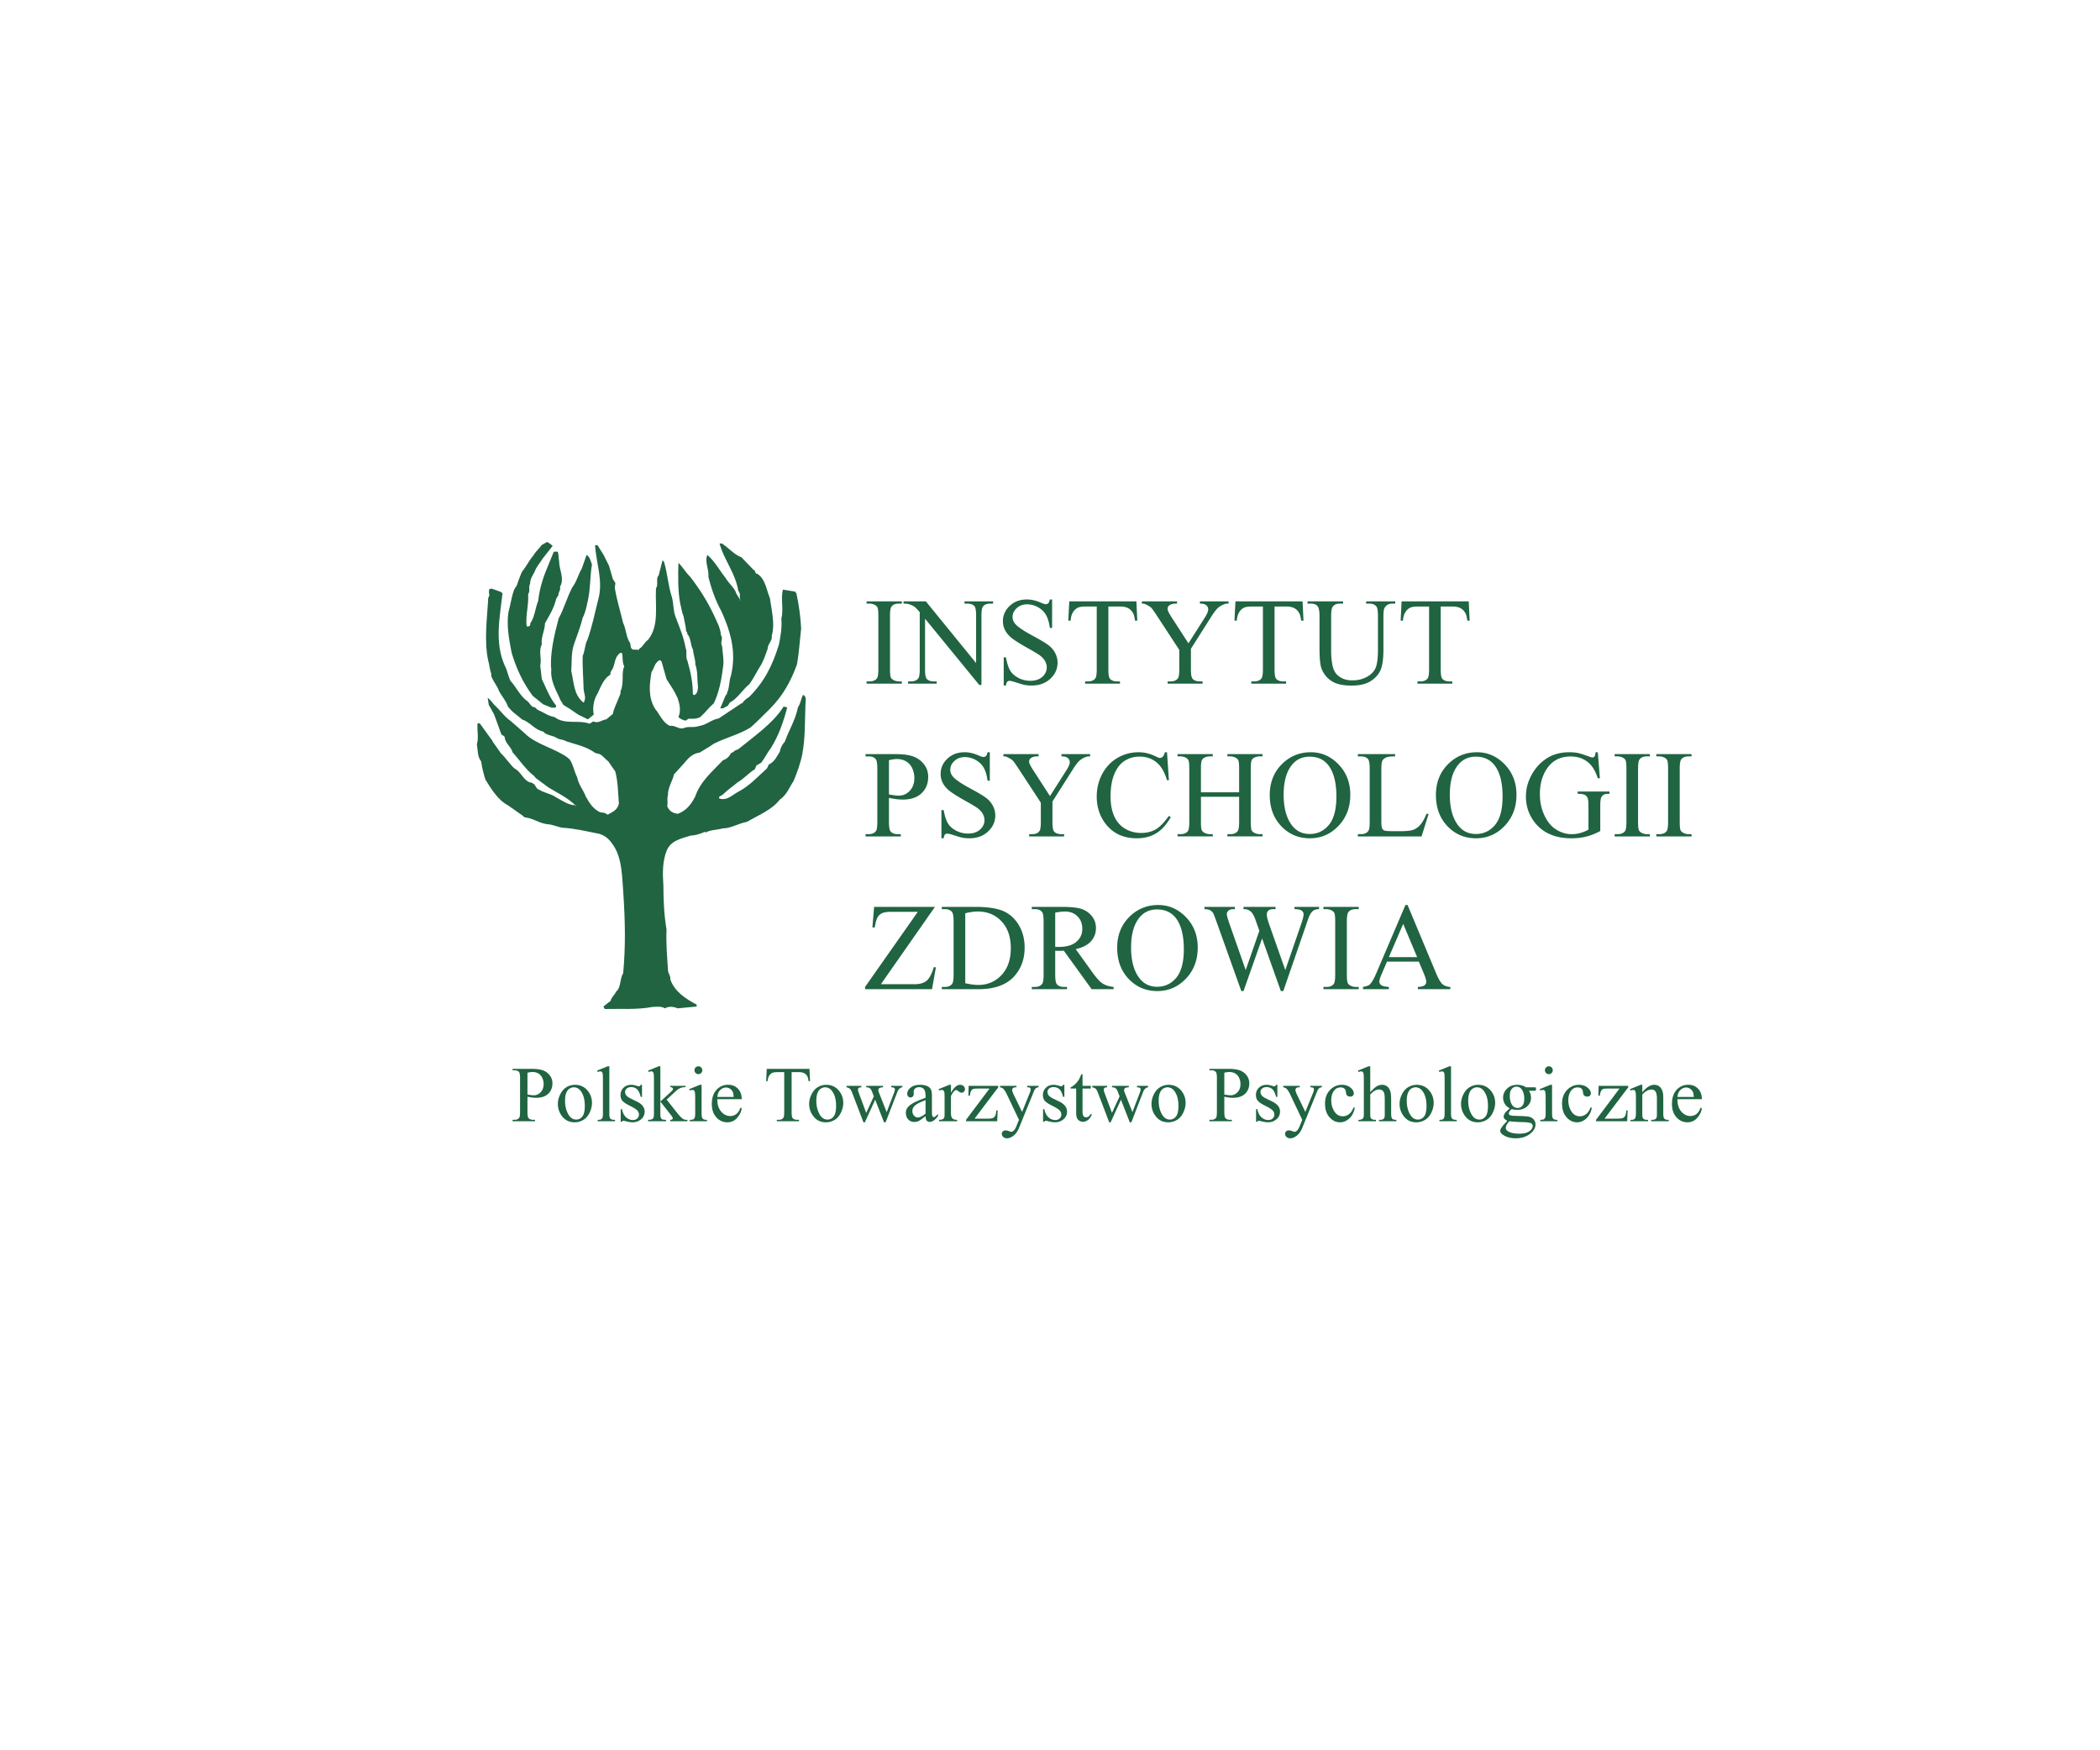 <svg xmlns="http://www.w3.org/2000/svg" width="480" height="400" fill="none">
    <path fill="#fff" d="M0 0h480v400H0z"/>
    <path fill="#206442" fill-rule="evenodd"
          d="M138.227 230.593c3.545-.102 7.397.205 10.838-.463 1.079-.051 2.055-.204 2.928.309.873-.513 1.901-.411 2.928 0l4.264-.411c0-.257.205-.154 0-.462-2.415-1.286-4.983-2.93-5.959-5.705.051-.771-.308-1.183-.514-1.8-.205-3.135-.513-6.423-.36-9.61-.564-3.341-.719-6.732-.719-10.074-.204-2.827-.204-5.5.719-7.914.977-2.364 3.185-2.775 5.497-3.495 1.13-.051 2.26-.411 3.288-.874.05 0 .05.103.205.154.976-.617 2.619-.565 3.801-.925 1.9 0 3.595-1.13 5.547-1.49 2.774-1.593 5.702-2.724 7.551-5.088 1.696-1.182 2.158-2.827 3.133-4.214.771-1.85 1.593-4.061 2.004-6.168.719-3.854.565-7.452.719-11.101 0-.873.308-1.8-.309-2.364-.051-.052-.204-.052-.307 0-.36.77-.514 1.902-1.079 2.724-.668 3.134-2.003 5.037-3.03 7.915-.617.615-1.028 1.541-1.131 2.261-.719 1.079-1.079 2.209-2.517 2.93l-.411.873c-2.003 1.799-4.058 4.061-6.575 5.345-1.336.72-2.567 2.107-4.314 1.542-.309-.513.411-.565.822-.925 1.181-1.182 2.363-1.901 3.287-2.724 1.592-.925 2.722-2.313 4.006-3.032l.36-.875 1.079-.615c.719-.875 1.438-2.365 2.209-3.342 1.849-2.93 2.928-6.167 3.75-9.301l-.822-.207c-2.415 3.855-6.73 6.784-10.377 9.766-.462.153-.925.308-1.026.565l-.669.36c-.308.719-.924 1.284-1.797 1.592-2.415 2.57-5.137 4.781-6.319 8.225-.872 1.797-2.105 3.339-4.006 4.008-1.335-.206-1.952-.669-2.414-1.747.205-.927-.103-1.697.154-2.417 0-2.004 1.027-3.186 1.387-4.83l2.415-2.672c.821-1.028 1.899-2.159 3.441-2.313 1.027-.669 2.208-1.286 3.287-2.057 2.876-1.438 5.702-2.056 8.373-3.699 1.694-1.492 3.03-2.93 4.417-4.267 3.03-3.032 4.777-6.321 6.164-10.074.513-2.774.668-5.601.976-8.274-.154-2.878-.514-5.344-1.079-8.017-.205-.206-.205-.36-.308-.412l-2.773-.461c-.566 2.003.205 4.522-.361 6.578.155 2.312-.153 3.802-.564 6.012-1.49 4.781-3.289 8.43-6.832 11.976-.565.309-1.181.874-1.438 1.234 0 .051-.103.205-.309.205l-5.187 3.443c-1.695.257-2.722 1.491-4.572 1.747-1.232.463-2.517-.051-3.544.515-1.233.154-1.747-.719-3.031-.566-1.694-.771-2.26-2.569-3.39-3.906-1.644-2.672-1.284-5.601-.822-8.377.668-.976.719-2.159 1.849-2.724.309 0 .36.153.514.515l1.078 3.802c.925 1.491 1.799 2.673 2.518 4.317.565 1.542.77 3.085.205 4.318.154.359 1.336.924 1.747.822.308-.206.359-.36.668-.411.872.051 1.9.051 2.619-.411 1.181-1.08 1.952-2.158 3.03-3.084 1.182-2.364 1.747-5.294 2.107-8.12.308-1.8-.103-3.392-.205-5.037-.515-.668.359-1.697-.258-2.416-.103-1.747-1.027-3.289-1.644-4.676-1.438-3.084-3.286-5.963-5.342-8.635-1.078-1.028-1.796-2.365-2.722-3.237-.102 2.775-.154 6.424.411 9.352.36 1.286.308 1.851.77 2.879.155 1.028.514 2.262.566 3.341.308.411.257.411.308.771.873.873.667 2.621 1.284 3.494.052 1.233.565 2.16.513 3.342.617 1.798.359 3.083.617 5.138-.051.874-.154 1.543-.822 1.902-.308-.103-.256 0-.36-.359 0-2.468-.513-4.934-1.232-7.454-.515-.976 0-2.003-.411-2.928-.463-2.622-1.387-4.677-2.312-7.144-.565-1.491-.411-2.982-.821-4.472-.822-2.415-1.028-5.447-1.747-7.862-.051-.36-.359-.515-.41-.565l-.874 3.441c-.719.618 0 2.211-.616 2.93-.206 4.164.77 8.533-1.798 11.771-.874.617-1.233 1.643-1.952 2.004-.205.359-.205.359-.565.256h-.874c-.924-.256-.358-1.284-.976-1.901-.718-1.44-.718-2.93-1.335-4.162-.667-2.777-1.438-5.193-1.9-7.968-.051-.513.154-.821.103-1.233l-.565-.873-.874-3.032-1.233-2.468-1.387-2.21c-.102-.051-.359-.051-.564 0 .257 4.214 1.951 8.276.667 12.591-.77 3.136-1.387 6.117-2.414 8.996-.616 1.129-.565 2.62-1.078 3.648-.104 2.416.153 5.242.205 7.607.103 1.232.617 1.85.103 2.93 0 .05 0 .154-.155.154-2.259-1.8-2.157-4.626-2.773-7.195.154-2.005-.052-4.215.616-6.066.668-2.003 1.541-4.162 2.004-6.116.667-1.284.873-2.621 1.181-3.958.616-2.775.462-5.446.924-8.17-.308-.926-.513-1.851-1.232-2.211l-1.079 3.084c-.924 1.592-1.13 2.93-2.209 4.369-1.182 2.26-1.9 4.933-3.081 7.041-.976 3.598-2.055 8.172-1.696 11.666-.205 2.313.874 4.42 1.798 6.322.257.822.719 1.234.976 1.799l1.439.873 1.951 1.337 2.209 1.078 1.335-1.078c-.308-1.644 0-3.444.873-4.831.771-1.594 1.387-3.393 2.928-4.318 0-.205.051-.257.051-.565l.515-.874c.565-1.285.411-2.673 1.746-3.546.513 0 .36.206.461.873.052.771.052 1.697.412 2.211-.771 1.644.051 3.751-.873 5.705.102.77-.257.976-.462 1.695-.463 1.132-1.079 2.365-1.284 3.495l-1.49 1.233c-.874.052-1.798.977-2.826.515-.462-.103-.564.411-1.079.462-2.413-.925-5.598.309-7.909-1.491-1.491-.257-2.466-1.078-3.853-1.643-.359-.258-.462-.565-.822-.617-.924-.155-.924-1.079-1.849-1.593-1.541-1.286-2.312-3.085-3.595-4.472-.565-1.233-.72-2.467-1.284-3.443-2.363-5.293-1.131-11.05-.514-16.498-.052-.154-.411-.36-.411-.36l-2.004-.72c-.05 0-.41 0-.564.104-.155.103-.155 1.078 0 1.336-.155.513-.36.564-.308 1.232-.257 4.216-.925 9.253 0 13.672.359 1.234.308 2.005.719 3.084v.565c.616 1.49 1.284 2.055 1.797 3.444.566 1.078 1.644 2.261 2.004 3.494 1.13 1.44 2.208 2.004 3.287 2.981 1.798.565 2.825 2.365 4.777 2.724.617.873 2.208.873 3.134 1.49.77.463 1.489.308 2.054.719 2.004.669 4.006 1.081 5.702 2.057.514.257.821.566 1.233.72 1.335.102 1.694 1.027 2.773 1.849l1.593 2.313c.616 2.364.616 4.884.821 7.349-.41 1.645-1.695 1.953-2.568 2.52l-.668-.412-1.078-.155c-1.644-.821-2.363-2.003-3.288-3.647-.514-1.44-1.592-2.571-1.952-4.37-.719-1.438-.975-3.238-1.849-4.213-.051-.207-.206.05-.256-.207-2.877-2.158-7.449-3.083-9.914-5.653l-3.186-2.776c-1.54-1.079-2.311-2.415-3.902-3.854-.361-.565-.874-1.079-1.337-1.44l.257 1.646.514.873.72 1.337 1.643 4.522c.205.257.616.205.771.669.103 1.388 1.489 2.159 1.797 3.443 1.644 1.798 3.082 4.009 4.931 5.397.206.256.257.359.36.462l2.927 2.159c2.107 1.285 4.469 2.364 6.319 4.266 0 .102 0-.36-.052-.206-1.798 0-3.133-1.08-4.52-1.799-1.335-.925-2.671-.976-3.853-1.747-.821-.155-.821-1.234-1.489-1.44-.359-.36-.77-.154-.924-.36-1.285-.565-1.85-2.364-3.288-3.083-1.181-1.08-2.055-2.519-3.082-3.443l-1.849-2.621c-.052-.206-.359-.668-.566-.875l-2.412-3.34c-.052 0-.36-.051-.515 0-.154 1.491.308 3.187-.154 4.78.257 1.593.103 2.775.976 3.905.206 1.543.616 3.034.976 4.164 1.336 2.158 2.928 4.727 5.137 5.859l3.441 2.415c.051.154.257.257.462.36 1.798.153 3.134 1.285 5.035 1.541 1.489.103 2.414.669 3.595.823 2.723.154 5.239.771 7.602 1.234 1.849.257 2.979 1.285 3.853 2.621 2.207 3.032 2.106 7.709 2.414 11.358.411 6.271.513 11.975-.052 18.039-.821 1.285-.462 3.29-1.592 4.163-.411.873-1.079 1.284-1.285 2.159-.154 0-.051.205-.359.257l-1.284 1.028.308.565Z"
          clip-rule="evenodd"/>
    <path fill="#206442" fill-rule="evenodd"
          d="m165.246 161.879 1.078-.566c.206-.205.308-.512.514-.77 1.849-1.029 2.722-2.725 4.417-4.163.977-1.286 1.593-2.673 2.414-3.958.823-1.284 1.285-2.724 1.799-4.163 0-1.078 1.13-1.85.924-2.929.771-2.621 0-5.757-.411-8.635-.822-2.004-1.078-4.42-2.876-5.551-.051-.154-.257.103-.36-.154-.051-.154-.206-.565-.359-.719-.051-.154-.206.154-.258-.154l-2.67-2.776c-1.645-.565-3.031-2.261-4.469-3.134h-.514c.925 3.546 3.699 6.937 4.264 10.792.668.823.154 1.337.514 2.209 0 .104-.052-.102-.155 0-.051.052.309.052.155 0l-.976-1.592c-.309-1.182-1.593-2.159-2.364-3.444-1.386-1.747-2.516-3.854-4.211-5.344-.719 1.388.41 3.443.206 4.934.718 2.878 1.592 5.344 2.875 7.709 2.261 4.882 3.596 9.662 2.261 15.058-.412 1.131-.308 2.724-.873 3.804 0 .411-.206.411-.36.718l-1.182 2.828h.617ZM126.054 161.724h.873c.052 0 .154-.257.206-.462-1.49-1.8-2.26-3.957-3.288-6.065l-.359-3.083c.359-1.646-.412-3.34.359-4.832-.205-1.799.668-3.083.719-4.832 1.027-1.848 2.004-3.339 2.569-5.601l.513-.873c0-.72.514-.977.359-1.902 1.079-1.799-.204-3.854-.204-5.859-.155-.719-.103-1.593-.309-2.107-.051-.052-.77-.052-.924 0l-1.695 4.163c-.925 2.261-1.593 4.626-1.85 7.041-.668 1.593-.822 3.803-1.798 5.089-.051.565-.051.667-.513.769-.257 0-.206.104-.36-.256-.205-2.518.514-4.574.36-7.145.565-.77 0-1.593.462-2.364 0-1.284.771-2.054 1.181-3.134.514-1.079 1.131-1.696 1.645-2.57l2.311-2.929c-.257-.309-.925-.721-1.233-.926l-1.284.72c-.514.771-1.336 1.439-1.901 2.416-1.078 1.285-1.644 2.569-2.568 3.649a33.983 33.983 0 0 0-1.181 3.135l-.566.874c-.616 1.49-.873 3.546-1.335 5.138-.513 3.29.154 6.528.719 9.458 1.182 3.854 2.671 6.938 4.829 9.815l2.362 1.902 1.901.771ZM323.92 218.738l-3.19-7.598-3.272 7.598h6.462Zm.387 1.029h-7.279l-1.274 2.965c-.316.73-.472 1.279-.472 1.636 0 .288.139.54.408.757.272.22.863.358 1.768.422v.515h-5.916v-.515c.784-.138 1.292-.316 1.522-.54.472-.443.995-1.345 1.569-2.705l6.611-15.475h.486l6.54 15.642c.528 1.256 1.008 2.073 1.437 2.449.43.374 1.026.583 1.796.629v.515h-7.416v-.515c.749-.036 1.252-.159 1.515-.373.265-.212.397-.473.397-.778 0-.404-.185-1.046-.558-1.927l-1.134-2.702Zm-13.752 5.78v.515h-8.054v-.515h.667c.773 0 1.338-.223 1.689-.678.223-.294.333-1.009.333-2.137v-12.145c0-.957-.061-1.585-.181-1.89-.091-.232-.279-.43-.567-.598a2.643 2.643 0 0 0-1.274-.329h-.667v-.515h8.054v.515h-.681c-.766 0-1.323.223-1.674.678-.232.295-.348 1.009-.348 2.139v12.145c0 .955.06 1.583.18 1.888.093.232.288.43.583.596.397.221.815.331 1.259.331h.681Zm-9.055-18.292v.515c-.49 0-.887.084-1.193.263-.304.174-.596.503-.873.983-.184.323-.474 1.097-.873 2.319l-5.237 15.157h-.557l-4.284-12.026-4.253 12.026h-.501l-5.585-15.616c-.416-1.164-.678-1.852-.788-2.065a1.824 1.824 0 0 0-.755-.786c-.32-.171-.753-.255-1.299-.255v-.515h6.958v.515h-.33c-.49 0-.865.11-1.125.329-.259.226-.387.492-.387.807 0 .323.203 1.069.611 2.234l3.701 10.554 3.119-8.974-.557-1.58-.443-1.264a6.814 6.814 0 0 0-.65-1.218 1.69 1.69 0 0 0-.444-.444 2.398 2.398 0 0 0-.695-.361c-.174-.058-.45-.083-.83-.083v-.515h7.32v.515h-.5c-.519 0-.898.11-1.135.329-.242.226-.363.526-.363.903 0 .472.209 1.296.625 2.471l3.606 10.221 3.573-10.359c.408-1.147.609-1.942.609-2.386a1 1 0 0 0-.199-.597 1.09 1.09 0 0 0-.506-.391c-.351-.127-.81-.191-1.374-.191v-.515h5.614Zm-37.022.583c-1.681 0-3.033.625-4.048 1.874-1.266 1.552-1.897 3.827-1.897 6.821 0 3.07.655 5.431 1.965 7.086 1.008 1.26 2.338 1.89 3.992 1.89 1.767 0 3.225-.69 4.375-2.067 1.149-1.378 1.724-3.551 1.724-6.519 0-3.217-.631-5.618-1.898-7.201-1.015-1.257-2.42-1.884-4.213-1.884Zm.263-1.011c2.438 0 4.554.925 6.342 2.779 1.788 1.854 2.683 4.168 2.683 6.941 0 2.859-.902 5.23-2.705 7.115-1.803 1.885-3.981 2.83-6.543 2.83-2.586 0-4.762-.92-6.522-2.759-1.76-1.839-2.64-4.222-2.64-7.143 0-2.987 1.018-5.423 3.051-7.312 1.764-1.636 3.876-2.451 6.334-2.451Zm-23.55 9.567c.173 0 .325.004.453.007.132.007.238.007.321.007 1.79 0 3.143-.386 4.055-1.164.908-.778 1.366-1.765 1.366-2.968 0-1.176-.369-2.127-1.104-2.863-.734-.735-1.706-1.103-2.916-1.103-.537 0-1.264.089-2.175.262v7.822Zm13.345 9.668h-5.017l-6.363-8.794c-.472.022-.855.028-1.149.028-.121 0-.249 0-.388-.006a10.868 10.868 0 0 1-.428-.022v5.464c0 1.185.127 1.92.386 2.208.352.405.876.607 1.579.607h.734v.515h-8.05v-.515h.706c.795 0 1.362-.255 1.703-.775.194-.286.29-.965.29-2.04v-12.145c0-1.187-.127-1.923-.386-2.206-.358-.409-.897-.611-1.607-.611h-.706v-.515h6.844c1.997 0 3.471.145 4.419.436a5.066 5.066 0 0 1 2.409 1.61c.66.781.993 1.714.993 2.794 0 1.157-.379 2.158-1.132 3.01-.753.852-1.92 1.452-3.498 1.804l3.881 5.393c.887 1.238 1.647 2.063 2.285 2.47.639.407 1.469.665 2.495.775v.515Zm-33.905-1.361c1.174.261 2.16.392 2.951.392 2.147 0 3.925-.756 5.338-2.262 1.416-1.508 2.121-3.551 2.121-6.132 0-2.595-.705-4.643-2.121-6.142-1.413-1.498-3.228-2.247-5.447-2.247-.83 0-1.777.135-2.842.401v15.99Zm-5.362 1.361v-.515h.706c.794 0 1.359-.252 1.693-.76.201-.305.301-.99.301-2.055v-12.145c0-1.177-.127-1.912-.387-2.206-.358-.409-.898-.611-1.607-.611h-.706v-.515h7.65c2.81 0 4.946.32 6.412.959 1.462.635 2.64 1.701 3.534 3.189.892 1.487 1.339 3.209 1.339 5.158 0 2.616-.796 4.803-2.385 6.56-1.785 1.961-4.499 2.941-8.151 2.941h-8.399Zm-1.568-18.807-12.353 17.67h7.707c1.182 0 2.09-.258 2.726-.777.631-.518 1.192-1.566 1.682-3.149l.457.085-.886 4.978h-15.302v-.515l12.058-17.166h-6.014c-1.001 0-1.722.107-2.172.322a2.358 2.358 0 0 0-1.026.945c-.234.412-.45 1.182-.642 2.307h-.529l.391-4.7h13.903Zm172.941-16.621v.515h-8.055v-.515h.668c.773 0 1.338-.224 1.688-.678.224-.294.334-1.009.334-2.137v-12.147c0-.955-.06-1.583-.181-1.889-.093-.231-.281-.43-.568-.597a2.64 2.64 0 0 0-1.273-.329h-.668v-.515h8.055v.515h-.681c-.767 0-1.323.223-1.676.678-.23.295-.347 1.009-.347 2.137v12.147c0 .955.061 1.583.181 1.888.093.231.288.43.582.596.399.22.816.331 1.26.331h.681Zm-9.524 0v.515h-8.056v-.515h.669c.773 0 1.336-.224 1.688-.678.223-.294.333-1.009.333-2.137v-12.147c0-.955-.06-1.583-.18-1.889-.093-.231-.28-.43-.568-.597a2.642 2.642 0 0 0-1.273-.329h-.669v-.515h8.056v.515h-.681c-.767 0-1.324.223-1.674.678-.233.295-.349 1.009-.349 2.137v12.147c0 .955.06 1.583.18 1.888.093.231.289.43.584.596.396.22.815.331 1.259.331h.681Zm-11.909-18.721.486 5.936h-.486c-.489-1.482-1.122-2.596-1.898-3.345-1.118-1.08-2.554-1.623-4.311-1.623-2.392 0-4.213.949-5.462 2.844-1.043 1.601-1.564 3.504-1.564 5.716 0 1.793.344 3.431 1.039 4.907.693 1.481 1.601 2.564 2.721 3.253 1.126.689 2.278 1.033 3.461 1.033.692 0 1.362-.085 2.008-.263a7.785 7.785 0 0 0 1.873-.778v-5.435c0-.942-.073-1.559-.215-1.85a1.461 1.461 0 0 0-.665-.667c-.301-.153-.83-.229-1.589-.229v-.528h7.279v.528h-.348c-.72 0-1.214.242-1.484.723-.185.34-.277 1.015-.277 2.023v5.755a14.081 14.081 0 0 1-3.144 1.264c-1.036.266-2.186.4-3.453.4-3.63 0-6.391-1.164-8.274-3.492-1.416-1.748-2.123-3.764-2.123-6.048 0-1.657.398-3.241 1.193-4.757.944-1.803 2.235-3.191 3.882-4.161 1.376-.807 3.002-1.206 4.879-1.206.684 0 1.306.056 1.862.166.561.11 1.353.355 2.378.735.518.196.867.291 1.04.291.178 0 .326-.082.451-.241.123-.163.201-.479.23-.951h.511Zm-27.872 1.011c-1.683 0-3.034.625-4.05 1.875-1.265 1.552-1.898 3.826-1.898 6.82 0 3.072.657 5.432 1.966 7.087 1.008 1.26 2.338 1.888 3.991 1.888 1.769 0 3.227-.688 4.376-2.065 1.15-1.379 1.725-3.552 1.725-6.519 0-3.217-.632-5.618-1.898-7.201-1.015-1.257-2.421-1.885-4.212-1.885Zm.262-1.011c2.437 0 4.552.926 6.341 2.779 1.789 1.855 2.683 4.168 2.683 6.941 0 2.859-.902 5.23-2.705 7.116-1.802 1.885-3.98 2.828-6.542 2.828-2.587 0-4.763-.918-6.523-2.758-1.759-1.839-2.64-4.221-2.64-7.144 0-2.985 1.019-5.421 3.052-7.31 1.763-1.637 3.874-2.452 6.334-2.452Zm-11.522 14.034.457.096-1.607 5.106h-14.556v-.515h.706c.796 0 1.362-.256 1.708-.775.195-.297.29-.979.29-2.051v-12.136c0-1.176-.131-1.911-.386-2.205-.363-.408-.898-.61-1.612-.61h-.706v-.515h8.514v.515c-1.001-.011-1.7.081-2.102.276-.4.193-.677.437-.825.736-.146.294-.221 1-.221 2.119v11.82c0 .766.075 1.291.221 1.579a.985.985 0 0 0 .513.43c.231.092.951.139 2.161.139h1.373c1.442 0 2.452-.107 3.034-.319.586-.214 1.114-.59 1.598-1.13.478-.54.961-1.396 1.44-2.56Zm-26.724-13.023c-1.681 0-3.033.625-4.048 1.875-1.267 1.552-1.898 3.826-1.898 6.82 0 3.072.656 5.432 1.965 7.087 1.008 1.26 2.339 1.888 3.992 1.888 1.767 0 3.226-.688 4.375-2.065 1.149-1.379 1.724-3.552 1.724-6.519 0-3.217-.631-5.618-1.898-7.201-1.014-1.257-2.419-1.885-4.212-1.885Zm.263-1.011c2.438 0 4.553.926 6.341 2.779 1.788 1.855 2.683 4.168 2.683 6.941 0 2.859-.901 5.23-2.704 7.116-1.803 1.885-3.981 2.828-6.544 2.828-2.586 0-4.762-.918-6.521-2.758-1.76-1.839-2.641-4.221-2.641-7.144 0-2.985 1.019-5.421 3.052-7.31 1.763-1.637 3.875-2.452 6.334-2.452Zm-25.116 9.152h8.73v-5.379c0-.961-.057-1.597-.178-1.903-.093-.231-.287-.43-.582-.597a2.58 2.58 0 0 0-1.263-.329h-.664v-.515h8.038v.515h-.664c-.444 0-.866.105-1.264.316a1.178 1.178 0 0 0-.603.674c-.106.302-.159.912-.159 1.839v12.133c0 .955.06 1.583.18 1.888.093.231.285.43.569.596.407.22.833.331 1.277.331h.664v.515h-8.038v-.515h.664c.766 0 1.327-.224 1.679-.678.231-.294.344-1.009.344-2.137v-5.728h-8.73v5.728c0 .955.057 1.583.178 1.888.092.231.287.43.582.596.397.22.818.331 1.262.331h.678v.515h-8.051v-.515h.664c.776 0 1.341-.224 1.692-.678.219-.294.334-1.009.334-2.137v-12.133c0-.961-.06-1.597-.182-1.903-.092-.231-.283-.43-.567-.597a2.663 2.663 0 0 0-1.277-.329h-.664v-.515h8.051v.515h-.678c-.444 0-.865.105-1.262.316a1.224 1.224 0 0 0-.597.674c-.11.302-.163.912-.163 1.839v5.379Zm-7.753-9.152.433 6.393h-.433c-.572-1.914-1.392-3.292-2.452-4.132-1.061-.842-2.339-1.264-3.825-1.264-1.25 0-2.375.317-3.381.952-1.008.63-1.8 1.642-2.378 3.029-.579 1.387-.867 3.112-.867 5.173 0 1.703.274 3.177.817 4.423.546 1.249 1.366 2.208 2.462 2.872 1.093.668 2.342.998 3.748.998 1.22 0 2.296-.259 3.229-.781.933-.523 1.958-1.562 3.08-3.114l.429.277c-.944 1.671-2.044 2.898-3.3 3.674-1.256.778-2.75 1.164-4.479 1.164-3.112 0-5.524-1.152-7.235-3.465-1.273-1.721-1.912-3.745-1.912-6.075 0-1.878.422-3.603 1.263-5.172.841-1.573 1.998-2.791 3.47-3.657 1.473-.863 3.084-1.295 4.83-1.295 1.359 0 2.7.333 4.021.997.389.206.666.305.833.305a.92.92 0 0 0 .649-.262c.242-.249.412-.597.516-1.04h.482Zm-24.13.429h6.554v.515h-.359c-.241 0-.592.105-1.054.316a4.13 4.13 0 0 0-1.263.916c-.379.398-.844 1.047-1.397 1.941l-4.536 7.144v4.715c0 1.158.132 1.878.391 2.163.351.389.905.582 1.664.582h.607v.515h-7.984v-.515h.667c.795 0 1.359-.239 1.689-.721.206-.294.306-.969.306-2.024v-4.452l-5.157-7.878c-.61-.924-1.022-1.503-1.238-1.734-.221-.23-.671-.507-1.353-.83-.184-.092-.453-.138-.804-.138v-.515h8.041v.515h-.415c-.437 0-.834.098-1.2.304-.366.204-.55.509-.55.913 0 .335.284.935.848 1.804l3.921 6.06 3.686-5.797c.558-.866.835-1.517.835-1.939 0-.259-.068-.49-.203-.696a1.382 1.382 0 0 0-.575-.479c-.248-.114-.624-.17-1.121-.17v-.515Zm-16.373-.429v6.504h-.514c-.164-1.25-.462-2.24-.894-2.983-.429-.738-1.04-1.324-1.836-1.76a5.08 5.08 0 0 0-2.466-.651c-.96 0-1.756.291-2.384.881-.627.586-.944 1.253-.944 2.003 0 .571.199 1.095.597 1.564.575.697 1.938 1.62 4.087 2.777 1.757.942 2.957 1.666 3.598 2.17a5.285 5.285 0 0 1 1.484 1.782 4.68 4.68 0 0 1 .522 2.148c0 1.425-.554 2.653-1.657 3.686-1.104 1.029-2.527 1.543-4.262 1.543a9.137 9.137 0 0 1-1.54-.123c-.288-.046-.881-.217-1.782-.508-.901-.291-1.472-.436-1.71-.436-.235 0-.415.071-.55.209-.131.138-.231.426-.298.858h-.512v-6.447h.512c.242 1.35.564 2.358.972 3.029.404.672 1.026 1.228 1.863 1.672a5.783 5.783 0 0 0 2.753.665c1.154 0 2.066-.306 2.737-.913.67-.61 1.004-1.332 1.004-2.166 0-.462-.128-.93-.381-1.399-.254-.472-.648-.913-1.184-1.317-.362-.281-1.345-.87-2.952-1.768-1.608-.903-2.754-1.623-3.432-2.158-.677-.537-1.196-1.13-1.547-1.777a4.397 4.397 0 0 1-.525-2.133c0-1.353.518-2.514 1.554-3.49 1.032-.977 2.349-1.462 3.95-1.462.997 0 2.053.244 3.172.734.517.231.883.348 1.096.348a.817.817 0 0 0 .59-.217c.152-.141.273-.433.365-.865h.514Zm-23.051 9.638c.49.093.923.161 1.303.207.38.045.703.07.968.07.962 0 1.793-.372 2.488-1.114.7-.746 1.047-1.711 1.047-2.895 0-.812-.167-1.568-.497-2.267-.334-.697-.806-1.219-1.416-1.566-.61-.348-1.302-.519-2.079-.519-.469 0-1.076.085-1.814.262v7.822Zm0 .792v5.476c0 1.185.128 1.92.387 2.208.351.404.884.607 1.594.607h.72v.515h-8.051v-.515h.705c.796 0 1.363-.256 1.707-.775.185-.286.278-.965.278-2.04v-12.147c0-1.185-.128-1.92-.377-2.205-.358-.408-.895-.61-1.608-.61h-.705v-.515h6.887c1.682 0 3.009.174 3.977.522.973.344 1.79.93 2.456 1.754.664.824.997 1.796.997 2.926 0 1.533-.507 2.783-1.519 3.745-1.011.959-2.441 1.442-4.29 1.442-.45 0-.939-.032-1.468-.097a21.029 21.029 0 0 1-1.69-.291Zm132.521-44.915.209 4.411h-.528c-.102-.775-.241-1.332-.416-1.662-.286-.537-.666-.935-1.142-1.186-.478-.256-1.103-.384-1.881-.384h-2.645v14.369c0 1.158.123 1.878.375 2.162.351.39.891.582 1.621.582h.649v.515h-7.97v-.515h.668c.795 0 1.358-.238 1.689-.719.206-.296.305-.971.305-2.025v-14.369h-2.256c-.88 0-1.506.065-1.875.195-.478.174-.89.511-1.23 1.013-.344.5-.548 1.175-.611 2.024h-.529l.224-4.411h15.343Zm-23.455.515v-.515h6.653v.515h-.705c-.738 0-1.306.31-1.704.927-.195.287-.291.955-.291 1.998v7.627c0 1.889-.188 3.351-.564 4.392-.373 1.04-1.107 1.932-2.204 2.677-1.094.742-2.583 1.115-4.467 1.115-2.051 0-3.609-.355-4.674-1.068a5.797 5.797 0 0 1-2.257-2.87c-.297-.822-.443-2.368-.443-4.633v-7.349c0-1.158-.16-1.914-.479-2.276-.32-.362-.834-.54-1.548-.54h-.705v-.515h8.122v.515h-.72c-.778 0-1.33.244-1.664.735-.23.33-.344 1.026-.344 2.081v8.194c0 .731.063 1.57.199 2.51.134.944.375 1.68.727 2.205.351.53.858.962 1.518 1.306.66.342 1.473.513 2.435.513 1.227 0 2.327-.268 3.295-.807.974-.536 1.633-1.221 1.992-2.059.355-.834.532-2.251.532-4.25v-7.612c0-1.176-.127-1.911-.386-2.205-.363-.408-.899-.611-1.608-.611h-.71Zm-14.527-.515.209 4.411h-.528c-.103-.775-.242-1.332-.416-1.662-.287-.537-.667-.935-1.143-1.186-.478-.256-1.103-.384-1.88-.384h-2.647v14.369c0 1.158.125 1.878.376 2.162.352.39.891.582 1.621.582h.65v.515h-7.97v-.515h.668c.794 0 1.358-.238 1.688-.719.206-.296.305-.971.305-2.025v-14.369h-2.256c-.881 0-1.506.065-1.874.195-.479.174-.891.511-1.232 1.013-.344.5-.545 1.175-.609 2.024h-.53l.224-4.411h15.344Zm-23.467 0h6.555v.515h-.358c-.241 0-.593.106-1.054.316a4.156 4.156 0 0 0-1.264.916c-.38.398-.843 1.048-1.398 1.942l-4.534 7.144v4.715c0 1.158.13 1.878.389 2.162.352.39.905.582 1.664.582h.607v.515h-7.983v-.515h.667c.794 0 1.358-.238 1.689-.719.206-.296.305-.971.305-2.025v-4.452l-5.156-7.879c-.611-.923-1.022-1.502-1.239-1.733-.219-.23-.67-.507-1.351-.83-.185-.093-.455-.139-.806-.139v-.515h8.041v.515h-.415c-.437 0-.834.099-1.199.305-.365.203-.551.509-.551.913 0 .334.284.935.848 1.803l3.922 6.061 3.687-5.797c.556-.867.833-1.516.833-1.939 0-.259-.066-.49-.202-.696a1.387 1.387 0 0 0-.574-.48c-.249-.114-.625-.17-1.123-.17v-.515Zm-14.517 0 .211 4.411h-.529c-.103-.775-.241-1.332-.416-1.662-.287-.537-.666-.935-1.142-1.186-.479-.256-1.103-.384-1.881-.384h-2.647v14.369c0 1.158.125 1.878.377 2.162.351.39.89.582 1.621.582h.649v.515h-7.97v-.515h.668c.795 0 1.358-.238 1.688-.719.206-.296.306-.971.306-2.025v-14.369h-2.257c-.88 0-1.505.065-1.874.195-.478.174-.89.511-1.231 1.013-.344.5-.547 1.175-.61 2.024h-.529l.224-4.411h15.342Zm-19.267-.43v6.505h-.514c-.164-1.249-.462-2.24-.895-2.983-.429-.738-1.039-1.323-1.835-1.76a5.084 5.084 0 0 0-2.466-.65c-.961 0-1.756.291-2.384.881-.628.586-.944 1.253-.944 2.003 0 .571.198 1.096.596 1.564.574.697 1.938 1.62 4.088 2.777 1.756.941 2.956 1.666 3.598 2.169a5.297 5.297 0 0 1 1.483 1.783c.348.685.521 1.399.521 2.148 0 1.424-.552 2.653-1.656 3.685-1.103 1.03-2.527 1.545-4.262 1.545a9.134 9.134 0 0 1-1.54-.124c-.288-.046-.88-.217-1.781-.508-.902-.292-1.473-.437-1.711-.437-.234 0-.414.071-.549.209-.132.139-.231.426-.299.86h-.511v-6.448h.511c.242 1.35.564 2.357.972 3.029.405.67 1.026 1.228 1.864 1.672.837.444 1.753.664 2.753.664 1.154 0 2.065-.306 2.736-.913.671-.611 1.004-1.331 1.004-2.166 0-.461-.127-.93-.38-1.398-.255-.472-.649-.913-1.184-1.317-.363-.282-1.346-.87-2.954-1.769-1.606-.902-2.753-1.622-3.431-2.158-.678-.536-1.195-1.129-1.546-1.776a4.378 4.378 0 0 1-.526-2.133c0-1.352.519-2.514 1.554-3.49 1.033-.977 2.35-1.464 3.949-1.464.998 0 2.055.246 3.174.735.517.232.883.349 1.096.349a.811.811 0 0 0 .589-.218c.153-.14.274-.432.366-.866h.514Zm-33.959.43h5.099l11.49 14.106v-10.846c0-1.154-.127-1.878-.386-2.163-.342-.39-.884-.582-1.622-.582h-.652v-.515h6.542v.515h-.664c-.795 0-1.359.239-1.692.721-.202.294-.306.969-.306 2.024v15.853h-.499l-12.392-15.146v11.581c0 1.158.125 1.878.377 2.162.351.39.89.582 1.621.582h.664v.515h-6.54v-.515h.649c.805 0 1.373-.238 1.707-.719.202-.296.306-.971.306-2.025v-13.081c-.548-.634-.963-1.057-1.243-1.259-.284-.203-.695-.395-1.242-.568-.266-.085-.673-.125-1.217-.125v-.515Zm-.39 18.292v.515h-8.055v-.515h.666c.775 0 1.338-.223 1.689-.678.224-.294.334-1.009.334-2.137v-12.146c0-.956-.061-1.584-.181-1.889-.092-.231-.28-.429-.567-.597a2.637 2.637 0 0 0-1.275-.33h-.666v-.515h8.055v.515h-.682c-.766 0-1.324.224-1.674.679-.23.295-.348 1.009-.348 2.137v12.146c0 .956.06 1.584.18 1.888.093.232.288.431.582.597.398.221.817.33 1.26.33h.682ZM337.588 248.49c-.313 0-.627.093-.941.279-.314.184-.569.51-.763.976-.194.465-.291 1.06-.291 1.791 0 1.177.235 2.192.702 3.046.468.852 1.082 1.278 1.847 1.278.571 0 1.04-.235 1.411-.705.371-.472.556-1.28.556-2.429 0-1.435-.31-2.563-.927-3.388-.417-.565-.95-.848-1.594-.848Zm.272-.574c1.224 0 2.205.465 2.946 1.397.628.792.944 1.705.944 2.735 0 .724-.173 1.456-.521 2.196-.346.742-.824 1.302-1.434 1.677a3.768 3.768 0 0 1-2.032.564c-1.217 0-2.183-.483-2.901-1.454a4.51 4.51 0 0 1-.908-2.754c0-.741.183-1.478.552-2.21.365-.734.85-1.274 1.448-1.624a3.718 3.718 0 0 1 1.906-.527Zm-6.194-4.227v10.723c0 .506.038.843.111 1.008a.778.778 0 0 0 .342.374c.15.083.437.127.855.127v.318h-3.96v-.318c.37 0 .622-.039.757-.113a.764.764 0 0 0 .317-.38c.077-.178.115-.515.115-1.016v-7.343c0-.91-.02-1.471-.061-1.68-.042-.209-.108-.35-.199-.427a.52.52 0 0 0-.347-.115c-.154 0-.348.047-.582.142l-.152-.309 2.41-.991h.394Zm-8.13 4.801c-.312 0-.626.093-.94.279-.313.184-.568.51-.763.976-.193.465-.29 1.06-.29 1.791 0 1.177.234 2.192.701 3.046.467.852 1.082 1.278 1.847 1.278.572 0 1.041-.235 1.412-.705.369-.472.555-1.28.555-2.429 0-1.435-.31-2.563-.926-3.388-.418-.565-.951-.848-1.596-.848Zm.272-.574c1.225 0 2.207.465 2.948 1.397.627.792.943 1.705.943 2.735 0 .724-.174 1.456-.52 2.196-.347.742-.826 1.302-1.435 1.677a3.764 3.764 0 0 1-2.031.564c-1.218 0-2.185-.483-2.903-1.454a4.516 4.516 0 0 1-.908-2.754c0-.741.183-1.478.552-2.21.365-.734.851-1.274 1.45-1.624a3.711 3.711 0 0 1 1.904-.527Zm-10.609-4.227v5.913c.653-.716 1.169-1.177 1.551-1.381a2.437 2.437 0 0 1 1.148-.305c.458 0 .853.127 1.182.379.327.255.571.652.732 1.194.111.376.168 1.063.168 2.065v2.858c0 .513.04.862.123 1.051a.701.701 0 0 0 .298.336c.142.081.402.122.778.122v.318h-3.97v-.318h.185c.377 0 .639-.056.786-.173a.907.907 0 0 0 .309-.505c.018-.095.028-.37.028-.831v-2.858c0-.884-.049-1.461-.139-1.74a1.172 1.172 0 0 0-.436-.621 1.25 1.25 0 0 0-.724-.208c-.287 0-.587.078-.899.231-.312.151-.686.46-1.12.926v4.27c0 .553.03.899.093 1.032a.769.769 0 0 0 .343.342c.167.09.459.135.87.135v.318h-4.007v-.318c.36 0 .642-.054.847-.167.12-.059.213-.17.282-.334.073-.165.107-.502.107-1.008v-7.315c0-.924-.02-1.491-.066-1.702-.042-.215-.11-.356-.203-.433a.546.546 0 0 0-.366-.115c-.124 0-.322.047-.601.142l-.121-.309 2.415-.991h.407Zm-3.53 9.48c-.216 1.064-.642 1.884-1.277 2.459-.636.571-1.339.857-2.109.857-.916 0-1.717-.383-2.398-1.154-.685-.77-1.024-1.811-1.024-3.124 0-1.272.379-2.304 1.133-3.098.756-.794 1.663-1.193 2.721-1.193.794 0 1.447.214 1.96.634.509.419.766.856.766 1.309a.718.718 0 0 1-.216.543c-.144.138-.344.208-.606.208-.345 0-.606-.113-.782-.336-.102-.123-.167-.357-.199-.706-.033-.347-.151-.613-.359-.795-.206-.176-.491-.264-.853-.264-.591 0-1.062.216-1.421.654-.476.575-.716 1.339-.716 2.285 0 .965.238 1.816.712 2.555.472.74 1.112 1.106 1.916 1.106.579 0 1.096-.196 1.554-.592.323-.269.637-.76.944-1.472l.254.124Zm-16.351-5.014h3.767v.327h-.186c-.264 0-.462.059-.596.173a.552.552 0 0 0-.198.428c0 .23.096.546.29.954l1.967 4.077 1.809-4.467c.099-.241.149-.478.149-.714 0-.106-.02-.185-.061-.238a.46.46 0 0 0-.222-.154c-.099-.039-.275-.059-.528-.059v-.327h2.629v.327a1.28 1.28 0 0 0-.505.142c-.117.071-.245.203-.385.397-.054.082-.153.308-.3.679l-3.29 8.067c-.319.78-.735 1.373-1.248 1.773-.516.4-1.01.602-1.486.602-.348 0-.631-.103-.856-.302-.224-.2-.337-.43-.337-.689 0-.246.081-.444.245-.597.162-.147.383-.222.665-.222.194 0 .459.063.792.194.238.088.385.131.443.131.177 0 .368-.09.578-.273.209-.184.418-.536.631-1.06l.573-1.403-2.901-6.097a5.005 5.005 0 0 0-.424-.681c-.149-.205-.267-.343-.362-.413-.136-.095-.351-.177-.653-.248v-.327Zm-1.348-.239v2.754h-.291c-.224-.865-.51-1.452-.86-1.764-.35-.311-.795-.467-1.337-.467-.411 0-.743.108-.996.324-.252.221-.378.463-.378.726 0 .33.092.612.281.848.181.239.551.497 1.112.767l1.287.627c1.194.582 1.789 1.351 1.789 2.301 0 .736-.277 1.329-.833 1.78a2.887 2.887 0 0 1-1.865.673c-.494 0-1.058-.089-1.693-.264a1.725 1.725 0 0 0-.477-.088c-.135 0-.241.077-.318.231h-.291v-2.887h.291c.165.824.479 1.446.944 1.864.465.415.984.625 1.562.625.405 0 .736-.119.992-.357a1.14 1.14 0 0 0 .383-.861 1.36 1.36 0 0 0-.429-1.024c-.284-.278-.853-.627-1.704-1.049-.854-.425-1.411-.807-1.678-1.148-.264-.333-.394-.758-.394-1.27 0-.666.227-1.222.681-1.669.456-.447 1.045-.672 1.77-.672.315 0 .703.069 1.154.205.299.085.502.132.6.132.096 0 .168-.02.222-.063.052-.04.112-.131.185-.274h.291Zm-12.127 2.216c.312.06.587.103.829.132.241.03.447.045.617.045.611 0 1.139-.237 1.582-.71.444-.474.666-1.089.666-1.84 0-.518-.106-.999-.316-1.445a2.213 2.213 0 0 0-.901-.996 2.624 2.624 0 0 0-1.323-.329c-.298 0-.684.054-1.154.166v4.977Zm0 .505v3.484c0 .754.082 1.222.246 1.404.224.258.563.386 1.015.386h.457v.328h-5.123v-.328h.45c.505 0 .867-.163 1.086-.491.117-.183.175-.615.175-1.299v-7.73c0-.754-.08-1.222-.238-1.402-.228-.26-.569-.388-1.023-.388h-.45v-.329h4.382c1.072 0 1.916.112 2.532.332a3.473 3.473 0 0 1 1.562 1.116c.422.525.635 1.144.635 1.862 0 .976-.324 1.772-.966 2.384-.643.61-1.553.917-2.73.917-.287 0-.598-.02-.935-.06a13.032 13.032 0 0 1-1.075-.186Zm-13.01-2.147a1.83 1.83 0 0 0-.939.279c-.314.184-.569.51-.763.976-.194.465-.291 1.06-.291 1.791 0 1.177.234 2.192.702 3.046.468.852 1.082 1.278 1.846 1.278.572 0 1.041-.235 1.412-.705.371-.472.555-1.28.555-2.429 0-1.435-.31-2.563-.926-3.388-.417-.565-.95-.848-1.596-.848Zm.274-.574c1.224 0 2.205.465 2.946 1.397.628.792.943 1.705.943 2.735 0 .724-.173 1.456-.52 2.196-.346.742-.825 1.302-1.434 1.677a3.768 3.768 0 0 1-2.032.564c-1.218 0-2.184-.483-2.902-1.454a4.516 4.516 0 0 1-.908-2.754c0-.741.184-1.478.551-2.21.365-.734.851-1.274 1.449-1.624a3.722 3.722 0 0 1 1.907-.527Zm-17.444.239h3.387v.327c-.313.024-.518.08-.615.169-.097.087-.145.215-.145.379 0 .182.05.403.15.661l1.728 4.651 1.738-3.786-.459-1.191c-.14-.353-.325-.596-.556-.732-.128-.083-.37-.133-.723-.151v-.327h3.845v.327c-.422.018-.722.095-.897.229-.121.095-.179.244-.179.452 0 .116.025.238.072.361l1.834 4.642 1.702-4.475c.118-.317.177-.57.177-.758 0-.112-.058-.212-.172-.3-.115-.089-.339-.138-.675-.151v-.327h2.549v.327c-.511.076-.888.424-1.13 1.042l-2.697 6.961h-.362l-2.02-5.162-2.356 5.162h-.324l-2.595-6.794c-.169-.43-.339-.719-.501-.868-.164-.152-.425-.265-.776-.341v-.327Zm-2.225-2.655v2.655h1.887v.618h-1.887v5.243c0 .522.075.877.226 1.058.149.183.34.273.578.273a.997.997 0 0 0 .564-.181c.182-.12.323-.298.422-.532h.344c-.206.575-.498 1.009-.872 1.301-.377.292-.766.438-1.164.438-.272 0-.536-.077-.796-.226a1.35 1.35 0 0 1-.571-.644c-.124-.28-.185-.711-.185-1.292v-5.438h-1.28v-.291c.322-.13.655-.349.993-.658.336-.308.639-.673.903-1.098.136-.224.323-.633.565-1.226h.273Zm-4.153 2.416v2.754h-.291c-.223-.865-.51-1.452-.86-1.764-.35-.311-.794-.467-1.337-.467-.41 0-.742.108-.995.324-.253.221-.38.463-.38.726 0 .33.093.612.282.848.181.239.552.497 1.112.767l1.286.627c1.195.582 1.791 1.351 1.791 2.301 0 .736-.278 1.329-.834 1.78a2.886 2.886 0 0 1-1.864.673c-.495 0-1.059-.089-1.694-.264a1.72 1.72 0 0 0-.475-.088c-.137 0-.243.077-.319.231h-.292v-2.887h.292c.165.824.479 1.446.943 1.864.465.415.984.625 1.562.625.405 0 .737-.119.992-.357a1.14 1.14 0 0 0 .384-.861c0-.406-.143-.748-.429-1.024-.285-.278-.854-.627-1.705-1.049-.853-.425-1.41-.807-1.678-1.148-.264-.333-.394-.758-.394-1.27 0-.666.227-1.222.681-1.669.457-.447 1.046-.672 1.77-.672.317 0 .702.069 1.154.205.301.085.502.132.601.132.095 0 .167-.02.221-.063.053-.04.112-.131.185-.274h.291Zm-14.712.239h3.766v.327h-.184c-.265 0-.463.059-.597.173a.553.553 0 0 0-.199.428c0 .23.098.546.291.954l1.968 4.077 1.808-4.467c.1-.241.149-.478.149-.714a.392.392 0 0 0-.061-.238.46.46 0 0 0-.222-.154c-.099-.039-.275-.059-.527-.059v-.327h2.627v.327c-.216.024-.384.071-.503.142-.118.071-.247.203-.387.397-.053.082-.152.308-.3.679l-3.289 8.067c-.319.78-.734 1.373-1.249 1.773-.515.4-1.01.602-1.485.602-.348 0-.633-.103-.856-.302-.224-.2-.337-.43-.337-.689a.78.78 0 0 1 .244-.597c.164-.147.384-.222.667-.222.193 0 .458.063.791.194.238.088.385.131.442.131.178 0 .37-.09.579-.273.208-.184.419-.536.63-1.06l.574-1.403-2.902-6.097a4.79 4.79 0 0 0-.423-.681c-.149-.205-.268-.343-.362-.413-.136-.095-.353-.177-.653-.248v-.327Zm-.539 5.604-.098 2.48h-7.126v-.318l5.362-7.148h-2.646c-.569 0-.943.038-1.119.111a.888.888 0 0 0-.432.42c-.16.294-.25.657-.273 1.093h-.354l.054-2.242h6.773v.327l-5.416 7.166h2.947c.618 0 1.036-.053 1.257-.154a1.18 1.18 0 0 0 .533-.542c.095-.189.173-.585.24-1.193h.298Zm-10.672-5.843v1.819c.677-1.21 1.371-1.819 2.083-1.819.322 0 .589.1.801.297.212.198.319.425.319.684a.812.812 0 0 1-.231.583.73.73 0 0 1-.548.237c-.204 0-.434-.1-.692-.303-.255-.202-.444-.305-.566-.305-.105 0-.221.06-.345.176-.265.243-.538.638-.821 1.191v3.876c0 .447.058.785.168 1.013.077.16.212.291.406.398.195.105.472.158.838.158v.318h-4.136v-.318c.411 0 .718-.064.917-.194.146-.093.249-.244.309-.45.028-.099.043-.384.043-.857v-3.13c0-.942-.018-1.503-.057-1.684-.038-.179-.109-.309-.212-.39a.586.586 0 0 0-.385-.124c-.18 0-.388.042-.615.134l-.089-.32 2.443-.99h.37Zm-5.805 6.584v-3.079c-.887.352-1.46.603-1.718.75-.465.26-.797.53-.998.812a1.58 1.58 0 0 0-.3.928c0 .422.127.774.379 1.053.253.279.545.419.874.419.447 0 1.034-.294 1.763-.883Zm0 .574c-.828.641-1.348 1.012-1.56 1.114a2.401 2.401 0 0 1-1.014.219c-.56 0-1.017-.19-1.381-.574-.361-.382-.542-.886-.542-1.51 0-.393.088-.734.265-1.023.241-.4.66-.777 1.257-1.129.595-.353 1.589-.783 2.975-1.288v-.318c0-.805-.127-1.359-.384-1.659-.255-.3-.626-.449-1.115-.449-.37 0-.663.099-.881.297-.223.201-.336.432-.336.69l.019.513c0 .27-.071.478-.209.626a.71.71 0 0 1-.542.221.677.677 0 0 1-.531-.23c-.141-.154-.209-.362-.209-.626 0-.507.257-.972.777-1.395.517-.423 1.241-.637 2.177-.637.718 0 1.306.123 1.765.364.345.181.603.468.768.854.103.254.158.773.158 1.555v2.745c0 .77.014 1.242.043 1.416.029.174.08.289.147.348a.337.337 0 0 0 .231.088c.096 0 .18-.02.25-.061.121-.077.36-.292.713-.643v.492c-.66.883-1.287 1.322-1.888 1.322-.287 0-.517-.097-.686-.3-.172-.197-.26-.539-.267-1.022Zm-18.069-6.919h3.387v.327c-.312.024-.518.08-.614.169-.097.087-.145.215-.145.379 0 .182.049.403.15.661l1.728 4.651 1.736-3.786-.458-1.191c-.139-.353-.325-.596-.555-.732-.129-.083-.37-.133-.723-.151v-.327h3.846v.327c-.422.018-.723.095-.9.229-.119.095-.177.244-.177.452 0 .116.024.238.072.361l1.834 4.642 1.702-4.475c.117-.317.176-.57.176-.758 0-.112-.056-.212-.172-.3-.115-.089-.339-.138-.675-.151v-.327h2.549v.327c-.51.076-.887.424-1.129 1.042l-2.697 6.961h-.362l-2.021-5.162-2.355 5.162h-.325l-2.594-6.794c-.17-.43-.34-.719-.502-.868-.164-.152-.425-.265-.776-.341v-.327Zm-4.904.335c-.312 0-.626.093-.94.279-.313.184-.568.51-.763.976-.193.465-.292 1.06-.292 1.791 0 1.177.236 2.192.703 3.046.468.852 1.082 1.278 1.847 1.278.572 0 1.04-.235 1.411-.705.371-.472.556-1.28.556-2.429 0-1.435-.31-2.563-.927-3.388-.417-.565-.95-.848-1.595-.848Zm.273-.574c1.223 0 2.206.465 2.946 1.397.628.792.944 1.705.944 2.735 0 .724-.174 1.456-.521 2.196-.346.742-.825 1.302-1.434 1.677a3.765 3.765 0 0 1-2.032.564c-1.217 0-2.183-.483-2.902-1.454a4.516 4.516 0 0 1-.908-2.754c0-.741.184-1.478.551-2.21.366-.734.852-1.274 1.45-1.624a3.721 3.721 0 0 1 1.906-.527Zm-3.836-3.644.133 2.807h-.337c-.065-.493-.153-.848-.264-1.059a1.76 1.76 0 0 0-.727-.753c-.304-.163-.702-.244-1.196-.244h-1.685v9.143c0 .736.079 1.195.24 1.375.222.249.566.37 1.031.37h.414v.328h-5.072v-.328h.425c.506 0 .865-.15 1.074-.457.131-.188.195-.618.195-1.288v-9.143h-1.437c-.559 0-.957.042-1.191.124-.305.11-.567.325-.784.644-.219.318-.347.748-.388 1.288h-.337l.143-2.807h9.763Zm-21.062 6.417h3.739c-.03-.517-.093-.884-.185-1.094a1.748 1.748 0 0 0-.657-.777 1.664 1.664 0 0 0-.915-.283c-.487 0-.923.19-1.309.57-.384.379-.61.906-.673 1.584Zm0 .513c-.007 1.199.284 2.139.871 2.823.589.683 1.281 1.024 2.073 1.024.531 0 .988-.147 1.382-.438.39-.292.718-.789.982-1.496l.273.176c-.121.807-.481 1.541-1.075 2.203-.593.662-1.338.991-2.233.991-.968 0-1.799-.376-2.49-1.134-.691-.753-1.037-1.77-1.037-3.047 0-1.383.355-2.459 1.064-3.235.707-.774 1.596-1.162 2.667-1.162.905 0 1.65.299 2.233.898.58.596.871 1.396.871 2.397h-5.581Zm-3.593-3.286v6.496c0 .506.039.843.111 1.012a.794.794 0 0 0 .327.375c.145.081.406.122.788.122v.318h-3.924v-.318c.395 0 .659-.039.795-.113a.779.779 0 0 0 .32-.38c.08-.178.12-.515.12-1.016v-3.115c0-.877-.027-1.444-.079-1.702-.041-.189-.106-.32-.194-.393a.546.546 0 0 0-.361-.11 1.69 1.69 0 0 0-.601.134l-.124-.32 2.437-.99h.385Zm-.731-4.227a.85.85 0 0 1 .629.262.857.857 0 0 1 .262.631.874.874 0 0 1-.262.635.835.835 0 0 1-.629.263.855.855 0 0 1-.634-.263.864.864 0 0 1-.264-.635c0-.248.085-.458.258-.631a.874.874 0 0 1 .64-.262Zm-8.695 0v8.05l2.055-1.88c.433-.4.686-.653.759-.759a.385.385 0 0 0 .068-.212.396.396 0 0 0-.146-.305c-.095-.083-.256-.133-.478-.144v-.284h3.509v.284c-.482.011-.884.086-1.205.221-.32.133-.67.375-1.053.723l-2.073 1.914 2.073 2.623c.575.722.964 1.181 1.165 1.374.281.276.527.458.74.539.146.058.402.088.767.088v.318h-3.923v-.318c.222-.004.374-.039.454-.102a.31.31 0 0 0 .119-.26c0-.135-.119-.351-.354-.653l-2.477-3.167v2.681c0 .525.035.869.108 1.034a.71.71 0 0 0 .314.354c.135.069.428.109.882.113v.318h-4.112v-.318c.414 0 .721-.049.929-.149a.648.648 0 0 0 .282-.3c.088-.195.131-.53.131-1.006v-7.36c0-.935-.02-1.508-.06-1.717-.042-.209-.109-.354-.204-.432a.557.557 0 0 0-.37-.119c-.125 0-.309.049-.555.151l-.153-.309 2.401-.991h.407Zm-4.198 4.227v2.754h-.291c-.224-.865-.51-1.452-.86-1.764-.35-.311-.795-.467-1.338-.467-.41 0-.742.108-.995.324-.253.221-.38.463-.38.726 0 .33.094.612.283.848.18.239.551.497 1.111.767l1.287.627c1.194.582 1.79 1.351 1.79 2.301 0 .736-.277 1.329-.833 1.78a2.888 2.888 0 0 1-1.864.673c-.495 0-1.06-.089-1.694-.264a1.726 1.726 0 0 0-.476-.088c-.136 0-.242.077-.319.231h-.291v-2.887h.291c.165.824.479 1.446.944 1.864.465.415.984.625 1.562.625.404 0 .737-.119.992-.357a1.14 1.14 0 0 0 .383-.861c0-.406-.142-.748-.429-1.024-.285-.278-.853-.627-1.704-1.049-.854-.425-1.412-.807-1.678-1.148-.264-.333-.395-.758-.395-1.27 0-.666.228-1.222.682-1.669.456-.447 1.046-.672 1.77-.672.316 0 .702.069 1.154.205.3.085.501.132.6.132.095 0 .168-.02.222-.063.051-.04.113-.131.185-.274h.291Zm-7.465-4.227v10.723c0 .506.039.843.111 1.008a.781.781 0 0 0 .341.374c.151.083.438.127.856.127v.318h-3.961v-.318c.371 0 .623-.039.758-.113a.759.759 0 0 0 .317-.38c.076-.178.115-.515.115-1.016v-7.343c0-.91-.02-1.471-.061-1.68-.043-.209-.108-.35-.198-.427a.528.528 0 0 0-.349-.115c-.153 0-.347.047-.582.142l-.152-.309 2.41-.991h.395Zm-8.131 4.801c-.311 0-.625.093-.939.279-.314.184-.569.51-.763.976-.194.465-.291 1.06-.291 1.791 0 1.177.235 2.192.702 3.046.468.852 1.082 1.278 1.847 1.278.572 0 1.041-.235 1.411-.705.37-.472.556-1.28.556-2.429 0-1.435-.31-2.563-.926-3.388-.418-.565-.951-.848-1.597-.848Zm.274-.574c1.223 0 2.206.465 2.947 1.397.628.792.943 1.705.943 2.735 0 .724-.174 1.456-.521 2.196-.346.742-.825 1.302-1.434 1.677a3.765 3.765 0 0 1-2.032.564c-1.217 0-2.183-.483-2.902-1.454a4.516 4.516 0 0 1-.908-2.754c0-.741.183-1.478.552-2.21.365-.734.851-1.274 1.449-1.624a3.718 3.718 0 0 1 1.906-.527Zm-10.856 2.216c.312.06.587.103.829.132.241.03.447.045.617.045.611 0 1.139-.237 1.582-.71.445-.474.667-1.089.667-1.84a3.35 3.35 0 0 0-.318-1.445 2.206 2.206 0 0 0-.9-.996 2.624 2.624 0 0 0-1.323-.329c-.298 0-.684.054-1.154.166v4.977Zm0 .505v3.484c0 .754.081 1.222.246 1.404.224.258.563.386 1.015.386h.458v.328h-5.124v-.328h.449c.506 0 .867-.163 1.086-.491.118-.183.176-.615.176-1.299v-7.73c0-.754-.081-1.222-.238-1.402-.228-.26-.569-.388-1.024-.388h-.449v-.329h4.383c1.07 0 1.915.112 2.532.332a3.476 3.476 0 0 1 1.561 1.116c.422.525.635 1.144.635 1.862 0 .976-.324 1.772-.967 2.384-.643.61-1.554.917-2.73.917-.286 0-.598-.02-.934-.06a13.032 13.032 0 0 1-1.075-.186ZM383.417 250.689h3.74c-.031-.517-.093-.884-.187-1.094a1.734 1.734 0 0 0-.656-.777 1.664 1.664 0 0 0-.914-.283c-.488 0-.924.19-1.309.57-.385.379-.611.906-.674 1.584Zm0 .513c-.006 1.199.285 2.139.872 2.823.589.683 1.279 1.024 2.072 1.024a2.26 2.26 0 0 0 1.383-.438c.39-.292.717-.789.981-1.496l.274.176c-.123.807-.482 1.541-1.074 2.203-.595.662-1.34.991-2.234.991-.968 0-1.8-.376-2.489-1.134-.692-.753-1.037-1.77-1.037-3.047 0-1.383.353-2.459 1.062-3.235.707-.774 1.598-1.162 2.667-1.162.906 0 1.651.299 2.233.898.581.596.872 1.396.872 2.397h-5.582Zm-8.035-1.573c.945-1.141 1.848-1.713 2.707-1.713.442 0 .82.111 1.137.332.319.222.572.584.759 1.09.129.353.195.894.195 1.624v3.45c0 .513.039.86.124 1.042a.736.736 0 0 0 .311.345c.145.081.412.122.8.122v.318h-3.996v-.318h.169c.374 0 .639-.056.788-.173.151-.114.254-.282.313-.505.023-.088.034-.366.034-.831v-3.308c0-.736-.095-1.269-.287-1.601-.189-.334-.511-.5-.964-.5-.7 0-1.398.382-2.09 1.148v4.261c0 .548.031.885.097 1.016a.823.823 0 0 0 .338.375c.145.079.438.118.878.118v.318h-3.996v-.318h.178c.411 0 .689-.103.833-.312.145-.21.216-.608.216-1.197v-2.999c0-.971-.022-1.563-.066-1.775-.043-.213-.111-.354-.204-.432a.544.544 0 0 0-.366-.114c-.164 0-.361.042-.591.134l-.131-.32 2.434-.99h.38v1.713Zm-3.354 4.13-.097 2.48h-7.126v-.318l5.363-7.148h-2.647c-.569 0-.944.038-1.119.111-.177.074-.32.214-.432.42-.16.294-.25.657-.272 1.093h-.355l.054-2.242h6.773v.327l-5.416 7.166h2.946c.619 0 1.036-.053 1.258-.154.218-.104.397-.285.533-.542.095-.189.174-.585.239-1.193h.298Zm-8.176-.59c-.217 1.064-.643 1.884-1.278 2.459-.636.571-1.34.857-2.109.857-.916 0-1.716-.383-2.399-1.154-.683-.77-1.024-1.811-1.024-3.124 0-1.272.381-2.304 1.134-3.098.756-.794 1.664-1.193 2.721-1.193.794 0 1.447.214 1.96.634.509.419.767.856.767 1.309a.715.715 0 0 1-.217.543c-.144.138-.344.208-.605.208-.345 0-.608-.113-.783-.336-.102-.123-.167-.357-.199-.706-.033-.347-.151-.613-.359-.795-.205-.176-.49-.264-.853-.264-.589 0-1.061.216-1.421.654-.475.575-.715 1.339-.715 2.285 0 .965.237 1.816.711 2.555.472.74 1.113 1.106 1.916 1.106.579 0 1.096-.196 1.555-.592.322-.269.636-.76.943-1.472l.255.124Zm-9.095-5.253v6.496c0 .506.039.843.111 1.012a.783.783 0 0 0 .327.375c.145.081.407.122.788.122v.318h-3.924v-.318c.395 0 .659-.039.795-.113a.779.779 0 0 0 .32-.38c.08-.178.12-.515.12-1.016v-3.115c0-.877-.027-1.444-.079-1.702-.041-.189-.106-.32-.194-.393a.546.546 0 0 0-.361-.11c-.164 0-.366.042-.601.134l-.124-.32 2.437-.99h.385Zm-.731-4.227a.85.85 0 0 1 .629.262.854.854 0 0 1 .263.631.87.87 0 0 1-.263.635.837.837 0 0 1-.629.263.861.861 0 0 1-.636-.263.87.87 0 0 1-.263-.635c0-.248.086-.458.26-.631a.87.87 0 0 1 .639-.262Zm-9.013 12.55a4.467 4.467 0 0 0-.627.839c-.142.259-.211.497-.211.713 0 .282.169.532.51.744.589.364 1.439.547 2.55.547 1.058 0 1.84-.188 2.34-.561.504-.375.755-.773.755-1.197 0-.305-.149-.522-.45-.653-.305-.129-.909-.206-1.815-.228-1.323-.036-2.342-.104-3.052-.204Zm1.623-7.898c-.437 0-.8.174-1.095.52-.293.347-.442.881-.442 1.597 0 .93.203 1.652.602 2.162.305.389.693.584 1.163.584.447 0 .813-.168 1.103-.503.288-.337.432-.863.432-1.581 0-.935-.203-1.666-.609-2.196-.298-.389-.685-.583-1.154-.583Zm-1.537 4.95a2.647 2.647 0 0 1-1.136-1.01 2.698 2.698 0 0 1-.398-1.434c0-.8.303-1.489.905-2.066.604-.575 1.373-.865 2.314-.865.77 0 1.439.191 2.003.566h1.712c.253 0 .4.008.44.022.042.016.07.04.088.074.037.055.052.147.052.283 0 .154-.013.26-.042.32a.209.209 0 0 1-.093.068c-.045.018-.192.028-.445.028h-1.05c.33.423.495.965.495 1.625 0 .751-.29 1.396-.866 1.931-.575.535-1.349.805-2.321.805-.399 0-.807-.06-1.225-.177-.258.221-.434.418-.525.585-.09.17-.137.312-.137.43 0 .099.049.195.147.292.098.091.286.159.568.2.166.023.577.045 1.235.063 1.211.029 1.997.07 2.357.124.546.074.981.279 1.308.608.325.331.49.737.49 1.217 0 .664-.311 1.289-.934 1.871-.92.859-2.116 1.291-3.591 1.291-1.135 0-2.093-.258-2.876-.768-.44-.295-.661-.602-.661-.92 0-.14.033-.283.097-.422.101-.217.307-.524.618-.909.04-.054.341-.371.9-.953-.306-.184-.523-.345-.649-.49a.73.73 0 0 1-.19-.492c0-.205.084-.445.251-.722.169-.277.556-.668 1.159-1.175Z"
          clip-rule="evenodd"/>
</svg>
